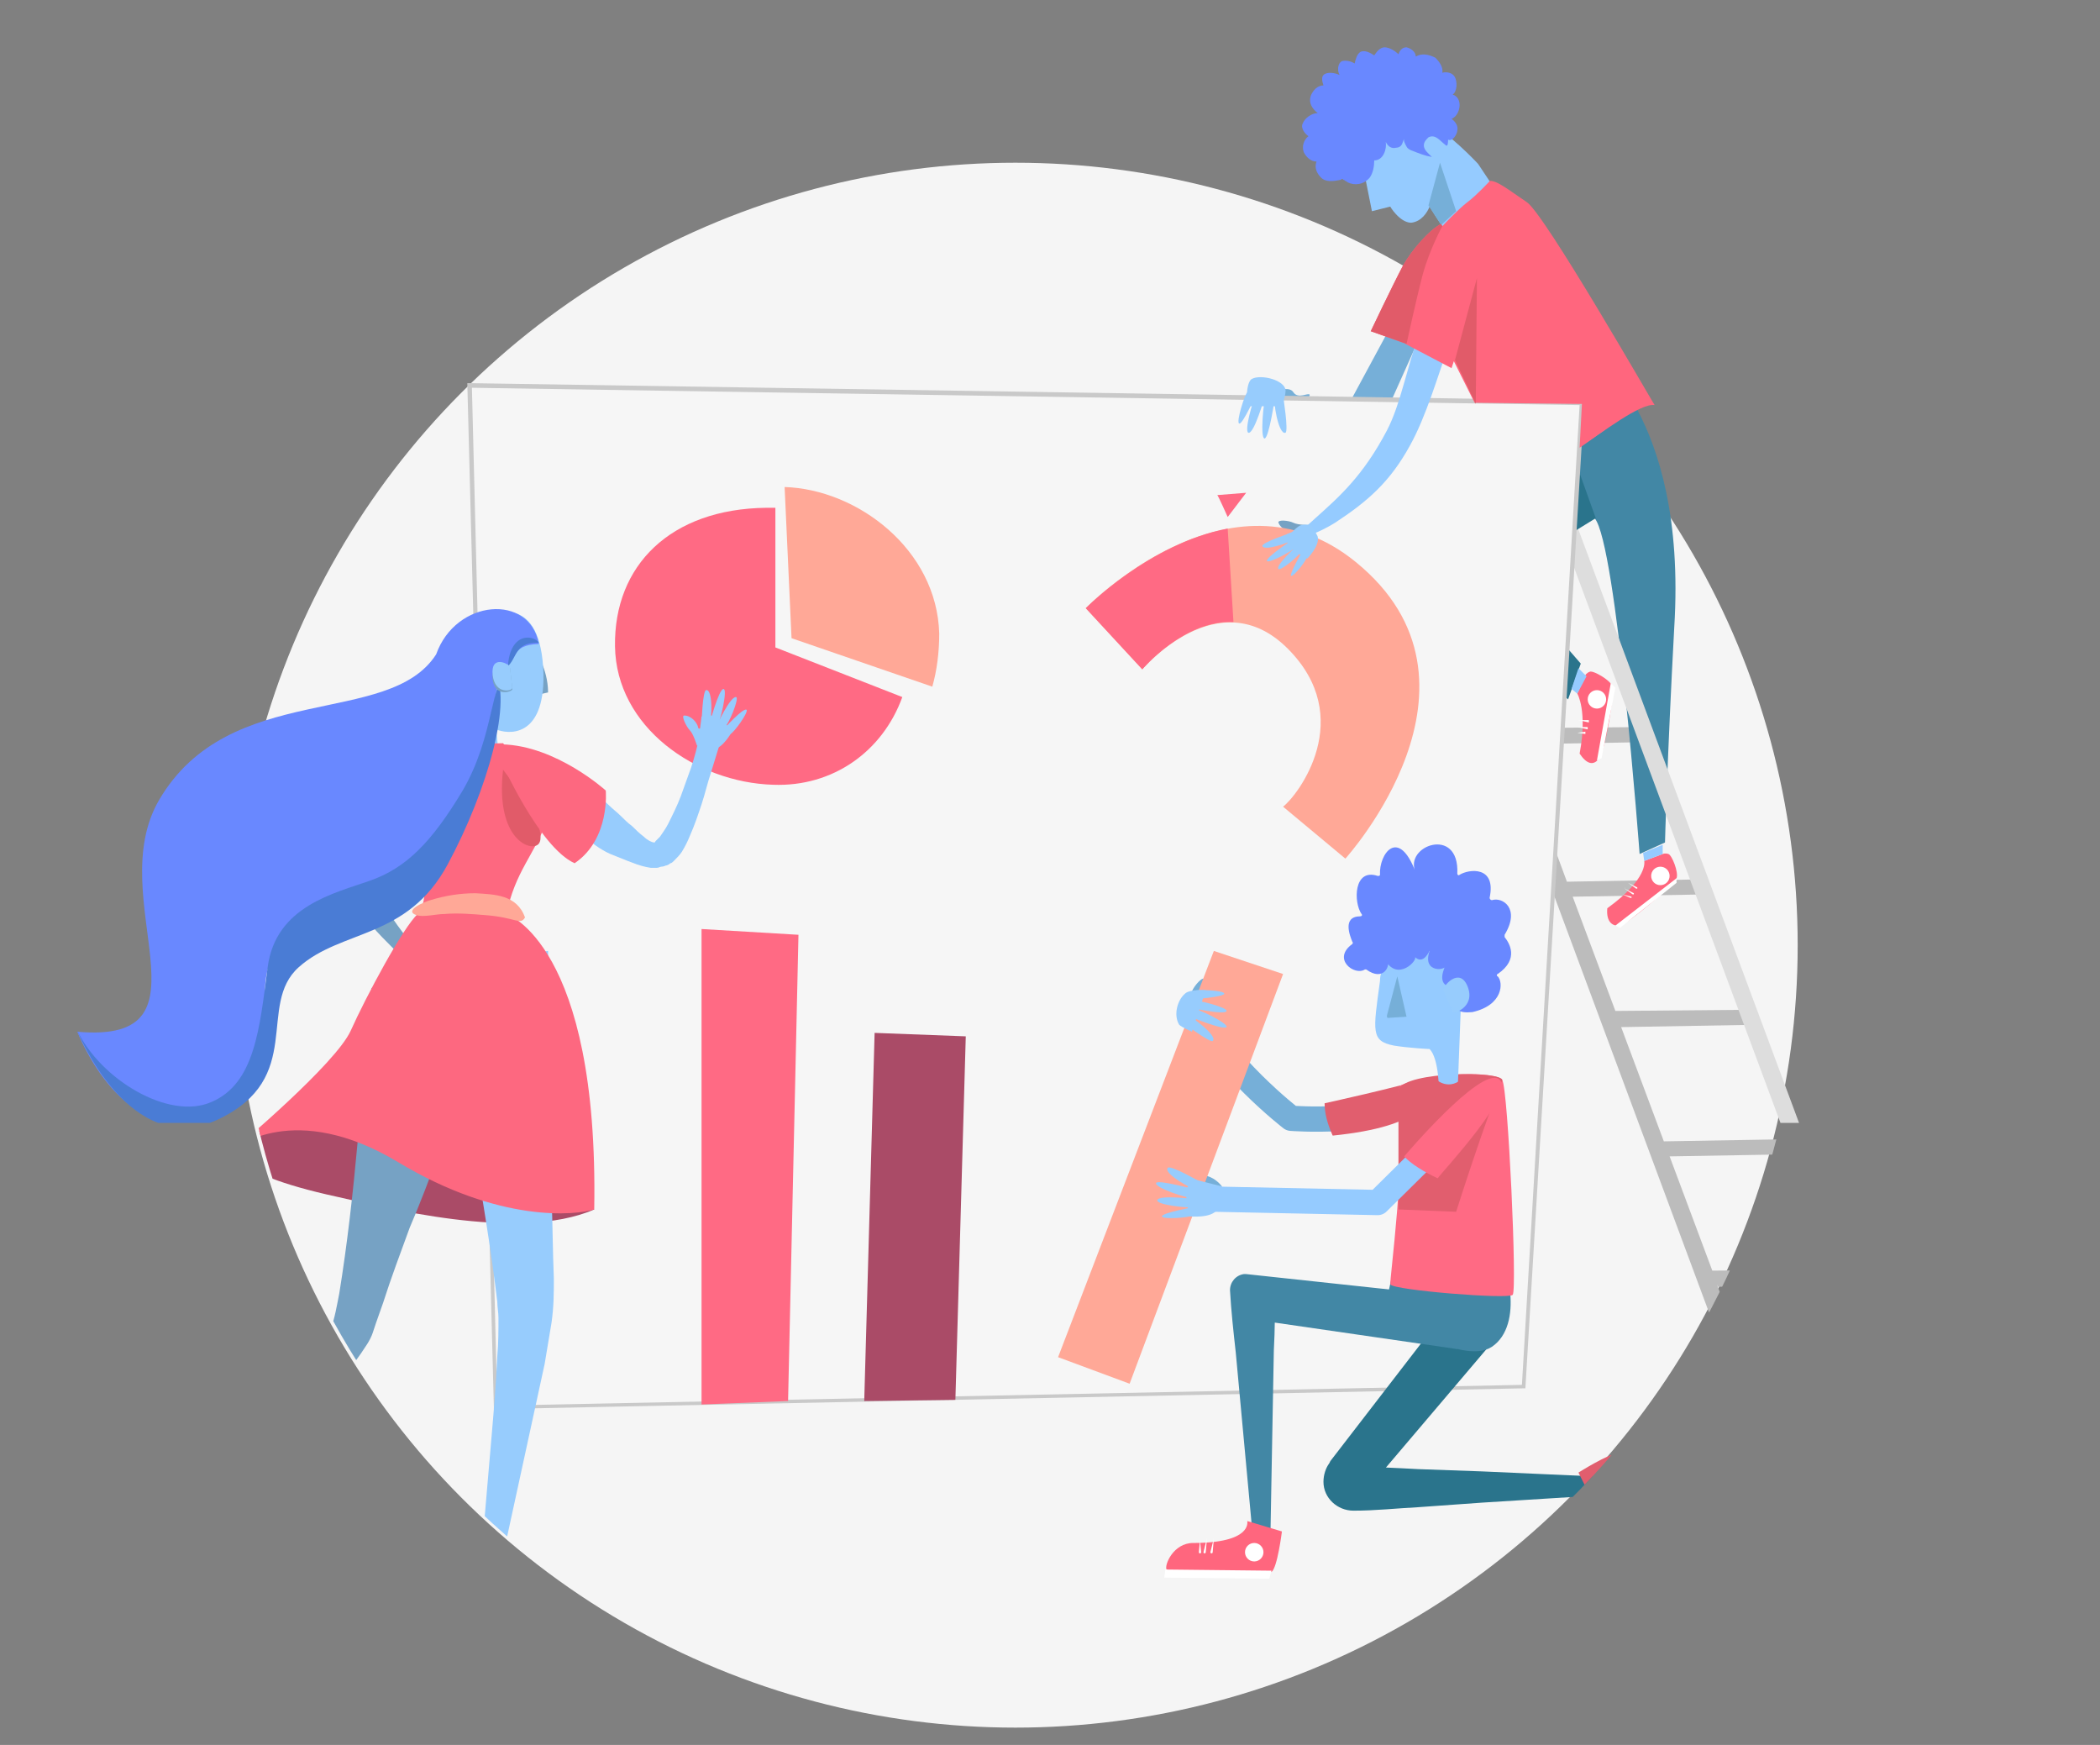 <?xml version="1.0" encoding="utf-8"?>
<!-- Generator: Adobe Illustrator 23.0.1, SVG Export Plug-In . SVG Version: 6.00 Build 0)  -->
<svg version="1.1" id="Layer_3" xmlns="http://www.w3.org/2000/svg" xmlns:xlink="http://www.w3.org/1999/xlink" x="0px" y="0px"
	 viewBox="0 0 182 151.2" style="enable-background:new 0 0 182 151.2;" xml:space="preserve">
<rect x="0" y="0" width="182" height="151.2" fill="#808080" stroke="none"/>
<style type="text/css">
	.st0{fill-rule:evenodd;clip-rule:evenodd;fill:#F5F5F5;}
	.st1{clip-path:url(#SVGID_2_);}
	.st2{fill:#76AFD8;}
	.st3{fill:#BCBCBC;}
	.st4{fill:#4287A5;}
	.st5{fill:#DDDDDD;}
	.st6{fill:#FF667E;}
	.st7{fill:#2A748C;}
	.st8{fill:#95CBFF;}
	.st9{fill:#F6F6F6;}
	.st10{fill:#C9C9C9;}
	.st11{fill:#AA4B67;}
	.st12{fill:#FF6A84;}
	.st13{fill:#E15B69;}
	.st14{fill:#C0F0FF;}
	.st15{fill:#76A2C4;}
	.st16{fill:#FFA897;}
	.st17{fill:#FFFFFF;}
	.st18{fill:#97CCFD;}
	.st19{fill:#6988FF;}
	.st20{fill:#FD6880;}
	.st21{fill:#C62A5E;}
	.st22{fill:#4A7CD5;}
	.st23{fill:none;stroke:#333333;stroke-width:0.177;stroke-linecap:round;stroke-miterlimit:10;}
	.st24{fill:none;stroke:#76AFD8;stroke-width:2.19;stroke-linejoin:round;stroke-miterlimit:10;}
	.st25{fill:#E15E6E;}
	.st26{fill:#005693;}
	.st27{fill:none;stroke:#95CBFF;stroke-width:2.19;stroke-linejoin:round;stroke-miterlimit:10;}
</style>
<g>
	<circle id="SVGID_6_" class="st0" cx="88" cy="81.9" r="67.8"/>
</g>
<g>
	<defs>
		<path id="SVGID_1_" d="M185.3-6.8H-3.3V97.3h25.6c7,30,33.9,52.4,66,52.4c32.1,0,59-22.4,66-52.4h31V-6.8z"/>
	</defs>
	<clipPath id="SVGID_2_">
		<use xlink:href="#SVGID_1_"  style="overflow:visible;"/>
	</clipPath>
	<g class="st1">
		<g>
			<g>
				<polygon class="st2" points="120.9,27.6 115.5,37.6 118.8,38.7 123.5,28.2 				"/>
				<polygon class="st3" points="148.9,111.5 160.6,111.3 160,110 148.4,110.1 144.7,100.2 156.4,100 155.8,98.7 144.2,98.9 
					140.5,89 152,88.8 151.4,87.5 140,87.6 136.3,77.7 147.9,77.5 147.3,76.2 135.8,76.4 131.4,64.5 143,64.3 142.4,63 130.9,63.1 
					121.5,38.1 120.3,38.9 150,118.8 151.5,118.5 148.8,111.3 				"/>
				<path class="st4" d="M141.9,35.5c-2.2,1.1-5.7,3.9-6.3,4c-0.6,0.1-0.7-0.1-1.8,0v8l4.4-2.6c1.9,2.2,3.9,29.1,3.9,29.1l2.2-1
					c0,0,0.2-7.5,0.8-18.6C145.7,44.8,143.7,38.9,141.9,35.5z"/>
				<polygon class="st5" points="163.8,118.5 133.9,38.1 132.6,38.9 162.3,118.8 				"/>
				<path class="st6" d="M142.5,74.6c0,0,0.4,1.5-3.2,4.1c-0.1,1,0.3,1.6,1.1,1.5c0.8-0.2,4.7-3.6,4.9-4.1s-0.4-2-0.7-2.1
					c-0.3-0.1-0.5,0-0.5,0L142.5,74.6z"/>
				<polygon class="st7" points="137,57.5 135.9,60.6 130.2,55.6 132.3,52.1 				"/>
				<path class="st6" d="M136.7,60.1c0,0,0.9,1.5,0.2,5.2c0.6,0.9,1.2,1.1,1.7,0.4c0.5-0.6,1.4-5.8,1.1-6.3
					c-0.2-0.5-1.6-1.3-1.9-1.2c-0.3,0.1-0.4,0.3-0.4,0.3L136.7,60.1z"/>
				<polygon class="st8" points="136.8,57.9 136.2,59.7 136.7,60.1 137.5,58.6 				"/>
				<path class="st2" d="M110.9,33.8c0,0,0.9-0.3,1.2,0.2c0.4,0.6,1.3,0,1.4,0.2c0.1,0.3-1.2,1.1-2.1,1.2
					C110.6,35.6,110.9,33.8,110.9,33.8z"/>
				<polygon class="st7" points="136.9,41 138.3,44.9 135.7,46.5 				"/>
				<polygon class="st9" points="40.7,33.4 137.1,34.9 132,120.1 42.9,121.9 				"/>
				<path class="st10" d="M42.8,122.1l0-0.2l-2.3-88.7l0.2,0l96.6,1.5l0,0.2l-5.1,85.4l-0.2,0L42.8,122.1z M40.9,33.6l2.2,88.2
					l88.8-1.8l5-84.9L40.9,33.6z"/>
				<path class="st8" d="M123.1,28.6c-1.2,3.3-1.7,6.4-2.9,8.7c-2.1,4-4.2,5.8-6.2,7.6c-3.1,2.7,0.1,1.4,1.7,0.4
					c2.9-1.9,4.8-3.6,6.5-6.7c1.4-2.5,2.5-6.3,3.2-8.2L123.1,28.6z"/>
				<path class="st6" d="M132.3,17.5c-1.5-1-2.7-2-3.3-1.8c0,0-1.1,1.2-1.9,1.8c-0.8,0.6-2.2,2.1-2.2,2.1s-1.1,2-1.7,4.2
					c-0.6,2.3-1.4,6-1.4,6l4,2.1l0.2-0.6l1.8,3.6l9.3,0.1l-0.2,3.8c1.9-1.3,5.3-3.9,6.5-3.7C143.3,35,133.8,18.4,132.3,17.5z"/>
				<polygon class="st11" points="75.8,89.5 83.7,89.8 82.8,121.3 74.9,121.4 				"/>
				<polygon class="st12" points="60.8,80.5 69.2,81 68.3,121.4 60.8,121.7 				"/>
				<polygon class="st13" points="126.1,31.2 128,24.1 127.9,35 				"/>
				<path class="st14" d="M124.6,19C124.6,19,124.6,19,124.6,19C124.6,19,124.6,19,124.6,19z"/>
				<path class="st14" d="M124.7,19C124.7,19,124.7,19,124.7,19C124.7,19,124.7,19,124.7,19z"/>
				<path class="st6" d="M124.6,19C124.6,19,124.6,19,124.6,19C124.6,19,124.6,19,124.6,19z"/>
				<path class="st6" d="M121.6,23c-1,1.9-2.8,5.7-2.8,5.7l3.1,1.1c0,0,0.8-3.7,1.4-6c0.6-2.2,1.7-4.2,1.7-4.2l-0.1-0.2
					C123.9,19.9,122.4,21.6,121.6,23z"/>
				<path class="st6" d="M124.7,19C124.7,19,124.7,19,124.7,19C124.7,19,124.7,19,124.7,19z"/>
				<path class="st8" d="M122.3,19.3c0.9-0.1,1.4-0.9,1.6-1.4l0.5,0.8l0,0l0.6,0.9c0,0,1.4-1.5,2.2-2.1c0.8-0.6,1.9-1.8,1.9-1.8
					l-1-1.5c0,0-9.9-10.8-10.1-0.4l0.9,4.5l1.6-0.4C120.4,17.8,121.3,19.3,122.3,19.3z"/>
				<path class="st15" d="M113.5,45.5c0,0-1,0-1.4-0.2c-0.4-0.2-1.4-0.3-1.3,0c0.2,0.5,0.8,0.8,1.2,0.8s0,0.8,0,0.8
					S113.9,46.2,113.5,45.5z"/>
				<path class="st12" d="M105.5,42.9c0.1,0.1,0.9,1.9,0.9,1.9l1.6-2.1L105.5,42.9z"/>
				<path class="st16" d="M94.1,52.7L99,58c0,0,6.6-7.8,12.6-1.8c6,6,0.9,12.7-0.4,13.7l5.4,4.5c0,0,13.8-15.2,0.9-25.7
					C106.6,39.8,94.1,52.7,94.1,52.7z"/>
				<path class="st12" d="M106.4,45.8c-6.8,1.3-12.3,6.9-12.3,6.9L99,58c0,0,3.6-4.3,7.9-4.1L106.4,45.8z"/>
				<polygon class="st8" points="144.1,73.2 144.1,74 142.5,74.6 142.4,73.9 				"/>
				<path class="st12" d="M67.2,56.1V44c-0.3,0-0.5,0-0.8,0c-8.3,0.1-13.2,5-13.1,12c0.1,7,7,11.8,13.7,12c5.2,0.2,9.5-2.9,11.2-7.6
					L67.2,56.1z"/>
				<polygon class="st2" points="123.8,17.8 124.8,14.1 126.2,18.3 124.9,19.5 				"/>
				<path class="st16" d="M81.4,54.9c-0.2-7.3-7.1-12.5-13.4-12.7l0.6,13.1l12.2,4.2C81.2,58.1,81.4,56.5,81.4,54.9z"/>
				<circle class="st17" cx="143.9" cy="75.9" r="0.8"/>
				<circle class="st17" cx="138.4" cy="60.6" r="0.8"/>
				<path class="st13" d="M121.6,23c-1,1.9-2.8,5.7-2.8,5.7l3.1,1.1c0,0,0.8-3.7,1.4-6c0.6-2.2,1.7-4.2,1.7-4.2l-0.1-0.2
					C123.9,19.9,122.4,21.6,121.6,23z"/>
				<polygon class="st17" points="145.3,76.1 140,80.2 140.4,80.4 145.3,76.5 				"/>
				<polygon class="st17" points="139.6,59.2 138.4,65.9 138.8,65.7 140,59.6 				"/>
				<path class="st18" d="M111.1,35.2c0,0,0.4-1.1,0.3-1.5c-0.3-0.9-2.4-1.3-3-0.8c-0.5,0.6-0.3,2.3-0.3,2.3L111.1,35.2z"/>
				<path class="st18" d="M111.2,34.3c0,0,0.5,3.1,0.2,3.2c-0.6,0.2-1.1-2.8-0.9-3.1C110.6,34.1,111.2,34.3,111.2,34.3z"/>
				<path class="st18" d="M110.5,34.4c0,0-0.5,3.5-0.9,3.6c-0.4,0-0.1-3.3,0.1-3.6C110,34.1,110.5,34.4,110.5,34.4z"/>
				<path class="st18" d="M109.6,34.4c0,0-0.9,3.2-1.4,3.1c-0.4-0.1,0.4-2.9,0.6-3.1S109.6,34.4,109.6,34.4z"/>
				<path class="st18" d="M108.9,34.1c0,0-1.2,2.7-1.5,2.6c-0.3-0.1,0.5-2.6,0.7-2.7C108.5,33.8,108.9,34.1,108.9,34.1z"/>
				<path class="st18" d="M111.8,46.2c0,0-2.4,0.8-2.4,1.1c0.1,0.5,2.4-0.3,2.6-0.5S111.8,46.2,111.8,46.2z"/>
				<path class="st18" d="M112.1,46.7c0,0-2.4,1.6-2.3,1.9c0.1,0.3,2.5-1,2.6-1.3C112.5,47,112.1,46.7,112.1,46.7z"/>
				<path class="st18" d="M112.5,47.2c0,0-2,1.8-1.7,2.1c0.2,0.2,2-1.3,2-1.6S112.5,47.2,112.5,47.2z"/>
				<path class="st18" d="M112.9,47.7c0,0-1.2,2.1-1,2.2c0.2,0.1,1.5-1.5,1.4-1.8S112.9,47.7,112.9,47.7z"/>
				<path class="st18" d="M114.2,46.5c0.2,0.8-0.9,1.9-0.9,1.9s-1.6-0.8-1.7-1.3s-0.1-0.8-0.1-0.8l2.1-0.9
					C113.5,45.4,114.1,46.2,114.2,46.5z"/>
				<path class="st17" d="M141.1,76.5C141.1,76.5,141.1,76.5,141.1,76.5C141.2,76.5,141.2,76.5,141.1,76.5l0.8,0.4c0,0,0,0,0,0.1
					c0,0,0,0-0.1,0L141.1,76.5C141.1,76.6,141.1,76.5,141.1,76.5z"/>
				<path class="st17" d="M140.8,77C140.8,77,140.8,77,140.8,77C140.8,76.9,140.9,76.9,140.8,77l0.8,0.4c0,0,0,0,0,0.1
					c0,0,0,0-0.1,0L140.8,77C140.8,77,140.8,77,140.8,77z"/>
				<path class="st17" d="M140.6,77.5C140.6,77.4,140.6,77.4,140.6,77.5l0.8,0.2c0,0,0,0,0,0.1c0,0,0,0-0.1,0L140.6,77.5
					C140.6,77.5,140.6,77.5,140.6,77.5z"/>
				<path class="st17" d="M136.8,62.4C136.8,62.4,136.8,62.4,136.8,62.4C136.8,62.4,136.9,62.4,136.8,62.4l0.9,0c0,0,0,0,0,0.1
					c0,0,0,0.1,0,0.1L136.8,62.4C136.9,62.5,136.8,62.4,136.8,62.4z"/>
				<path class="st17" d="M136.7,63C136.7,63,136.7,63,136.7,63C136.7,62.9,136.8,62.9,136.7,63l0.9,0c0,0,0,0,0,0.1
					c0,0,0,0.1,0,0.1L136.7,63C136.8,63,136.7,63,136.7,63z"/>
				<path class="st17" d="M136.7,63.5C136.7,63.5,136.7,63.4,136.7,63.5l0.7-0.1c0,0,0,0,0,0.1s0,0.1,0,0.1L136.7,63.5
					C136.7,63.6,136.7,63.5,136.7,63.5z"/>
				<path class="st18" d="M113.6,45.5c0,0-0.4-0.1-0.8,0c-0.3,0-1.1,0.9-1.1,0.9l1.9-0.2L113.6,45.5z"/>
				<path class="st19" d="M122.7,4.9c0-0.4-0.4-0.7-0.8-0.8c-0.4,0-0.6,0.3-0.7,0.6c-0.3-0.3-0.8-0.6-1.2-0.6
					c-0.4,0-0.7,0.4-0.9,0.7c-0.3-0.2-0.8-0.5-1.2-0.3c-0.3,0.2-0.4,0.6-0.5,1c-0.3-0.2-0.8-0.3-1.1-0.2c-0.4,0.2-0.4,0.9-0.2,1.2
					c-0.4-0.2-1.1-0.3-1.4,0c-0.2,0.2-0.1,0.6,0,0.9c-0.5,0-0.9,0.4-1.1,0.9c-0.2,0.6,0.1,1.1,0.6,1.5c-0.5,0-1.1,0.4-1.3,0.9
					c-0.2,0.4,0.2,0.9,0.5,1.1c-0.4,0.3-0.6,0.9-0.4,1.4c0.2,0.4,0.6,0.8,1.1,0.8c-0.2,0.5,0,1,0.4,1.4c0.4,0.4,1.1,0.3,1.6,0.2
					c0.1,0,0.2-0.1,0.2-0.1c0.1,0,0.1,0.1,0.2,0.1c0.1,0.1,0.2,0.1,0.3,0.2c0.6,0.3,1.4,0.2,1.9-0.4c0.3-0.4,0.4-1,0.4-1.5
					c0.8,0,1.1-1,1-1.6c0.2,0.4,0.5,0.6,0.9,0.5c0.2,0,0.4-0.1,0.5-0.3c0.1-0.2,0.1-0.3,0.2-0.5c-0.1,0.2,0.1,0.5,0.2,0.7
					c0.1,0.2,0.3,0.3,0.6,0.4c0.5,0.2,1,0.4,1.6,0.5c-0.3-0.3-0.7-0.6-0.7-1c0-0.3,0.2-0.5,0.4-0.7c0.6-0.3,1,0.3,1.4,0.6
					c0,0,0.2,0.2,0.2,0.1c0.1,0,0.1-0.4,0.1-0.5c0.4,0.2,0.8-0.5,0.8-0.8c0.1-0.4-0.2-0.8-0.5-1c0.5-0.2,0.7-0.8,0.7-1.2
					c0-0.4-0.2-0.8-0.6-0.9c0.4-0.3,0.4-1.1,0.2-1.5c-0.2-0.4-0.7-0.5-1.1-0.4c0.1-0.5-0.3-1-0.6-1.3C123.8,4.7,123.2,4.6,122.7,4.9
					z"/>
			</g>
			<g>
				<g>
					<path class="st11" d="M49.2,101.4c0,0,0.7,1.4,2.3,3.4c-6.6,2.9-18.6-0.3-22.3-1.1c-10.1-2.2-8.8-4.2-8.8-4.2
						S33.7,87.4,49.2,101.4z"/>
					<path class="st20" d="M13.6,133.4c0.2,1.2,1.7,4.7,2.5,6.5c0.2,0.5,1.4,0.7,1.6,0.7c0.7-0.2,2.2-0.1,1.8-1.6
						c0-0.1-1.2-0.1-1.3-0.2c-0.2-1.5-2.7-6-2.7-6S13.5,132.6,13.6,133.4z"/>
					<path class="st20" d="M17.3,135.7c0,0,1.1,0.8,1.3,0.7c0.2-0.1,1.1-1.9,0.6-1.9c-0.5-0.1-2.2-0.1-2.3,0.2
						C16.7,135,17.3,135.7,17.3,135.7z"/>
					<g>
						<polygon class="st21" points="15.6,133.2 17.1,132.8 18,134.2 17.9,135.5 16.5,135.5 						"/>
						<path class="st20" d="M17.1,133l0.8,1.2l-0.1,1.1l-1.2,0l-0.8-2.1L17.1,133 M17.2,132.6l-1.8,0.5l1,2.5l1.7,0l0.1-1.5
							L17.2,132.6L17.2,132.6z"/>
					</g>
					<g>
						<path class="st21" d="M17.9,138.7c-0.2-0.6-0.4-1.1-0.7-1.7c-0.1-0.3-0.2-0.6-0.4-0.8c-0.1-0.3-0.2-0.6-0.3-0.9l0,0
							c0.2,0.2,0.3,0.5,0.5,0.8c0.1,0.3,0.2,0.6,0.3,0.9C17.6,137.5,17.8,138.1,17.9,138.7L17.9,138.7z"/>
					</g>
					<path class="st17" d="M17.5,133.1c0,0,0.4,0.7-0.4,1.1"/>
					<path class="st17" d="M17.3,135.9c0,0,0.4,0.7-0.4,1.1"/>
					<g>
						<path class="st15" d="M39,86.7c2.1,2.6,1.5,4.8,1,6.9l-0.4,1.6l-0.5,1.6c-0.3,1.1-0.7,2.2-1.1,3.2c-0.8,2.2-1.6,4.3-2.5,6.4
							c-0.8,2.2-1.6,4.3-2.3,6.5c-0.2,0.6-0.4,1.1-0.6,1.7l-0.3,0.9c-0.1,0.3-0.3,0.7-0.5,1c-0.7,1.1-1.4,2-2.1,2.9
							c-1.4,1.8-2.8,3.6-4.3,5.3c-2.8,3.5-5.6,7-8,10.8l-1.6-1.2c1.3-1.8,2.7-3.6,4-5.4c1.3-1.8,2.6-3.7,3.8-5.5
							c1.2-1.8,2.5-3.7,3.6-5.6c0.5-0.9,1.1-1.9,1.5-2.8c0.3-0.7,0.5-1.9,0.7-2.9c0.7-4.3,1.2-8.8,1.6-13.2
							c0.4-4.4,0.9-8.9,1.2-13.3L39,86.7z"/>
					</g>
					<path class="st20" d="M14.7,132.8l2.5-0.2c0,0-0.5,1.1-0.4,1.6c0,0.5,0.8,1.7,0.8,1.7c0,0.1,0,0.1-0.1,0.1l-2.3-0.3
						C15.2,135.8,13.8,134.1,14.7,132.8z"/>
					<path class="st17" d="M14.6,132.8c0,0,0.1,0.8-0.6,0.8c0.2,1.3,1.4,4.4,2.3,6.1c0.3,0.6,2.8,0.5,3.1,0c0,0.3-0.1,1.1-1.9,1.1
						c-0.4,0-1.2,0.1-1.7-0.9c-1.1-2-2.2-5.3-2.4-6.3C13.5,132.9,13.4,132.8,14.6,132.8z"/>
					<path class="st20" d="M41.1,141.3c1.7,0.2,7.6-0.9,8.5-1.2c0.8-0.2,1.3-1.9-1.8-2.3c-1.2-0.1-6.9,1.2-6.9,1.2
						S40.2,141.2,41.1,141.3z"/>
					<path class="st20" d="M44.3,138.1c0,0,1.1-1,1.1-1.2c-0.1-0.2-1.6-1.7-1.9-1.2c-0.2,0.5-0.7,2.3-0.4,2.5
						C43.5,138.5,44.3,138.1,44.3,138.1z"/>
					<g>
						<polygon class="st21" points="41.3,137.5 43,136.9 44.3,137.3 43.9,138.9 41.3,139.2 						"/>
						<path class="st20" d="M42.9,137.1l1.2,0.4l-0.3,1.3l-2.4,0.3l0-1.5L42.9,137.1 M42.9,136.8l-1.8,0.6l0,2l2.9-0.4l0.4-1.8
							L42.9,136.8L42.9,136.8z"/>
					</g>
					<g>
						<path class="st21" d="M47.7,138.2c-0.7,0.1-1.3,0.1-1.9,0.2c-0.6,0.1-1.3,0.2-2,0.2l0,0c0.6-0.3,1.3-0.4,1.9-0.4
							C46.4,138.2,47,138.1,47.7,138.2L47.7,138.2z"/>
					</g>
					<path class="st17" d="M45.4,138.1c0,0,0.9-0.3,1.1,0.7"/>
					<path class="st17" d="M44.6,138.1c0,0,0.9-0.3,1.1,0.7"/>
					<g>
						<path class="st18" d="M47.5,82.4c0,2.4,0,4.8,0,7.1l0.1,7.1l0.1,3.6l0.1,3.5c0.1,2.4,0.1,4.7,0.2,7.1c0,1.2,0,2.4-0.2,3.8
							c-0.2,1.2-0.4,2.4-0.6,3.6c-0.5,2.3-1,4.6-1.5,6.9l-1.5,6.9c-0.5,2.3-1,4.6-1.4,6.9l-1.4-0.3l0.6-7.1l0.6-7
							c0.2-2.3,0.4-4.7,0.5-7c0.1-1.1,0.1-2.3,0.1-3.3c0-0.5-0.1-0.9-0.1-1.4l-0.2-1.6c-0.6-4.6-1.4-9.2-2.2-13.8l-1.2-6.9l-1.1-6.9
							L47.5,82.4z"/>
					</g>
					<path class="st20" d="M40.7,140l0.5-2.6c0,0,1,0.8,1.5,0.9c0.5,0.1,2-0.3,2-0.3c0.1,0,0.1,0.1,0.1,0.1l-0.9,2.3
						C43.9,140.3,41.8,141.3,40.7,140z"/>
					<path class="st17" d="M40.6,140.1c0,0,0.8,0.1,0.7,0.8c2.1,0.2,8.4-1.1,8.5-1.2c0.2-0.2,0.3-0.7-0.2-1.2
						c0.3,0.1,1.2,1.2,0.1,1.6c-1.9,0.8-7.3,1.5-8.6,1.3C40.4,141.2,40.3,141.4,40.6,140.1z"/>
					
						<ellipse transform="matrix(0.218 -0.976 0.976 0.218 -102.046 151.138)" class="st17" cx="43.3" cy="139.2" rx="0.4" ry="0.3"/>
					<g>
						<path class="st15" d="M35.1,65.9l-3.3,8.9l0,0c0.2,0.8,0.5,1.5,0.8,2.3c0.4,0.7,0.8,1.4,1.2,2.1c0.4,0.7,0.9,1.3,1.4,2
							c0.5,0.6,1,1.2,1.6,1.8c0.2,0.2,0.2,0.6,0,0.8c-0.2,0.2-0.6,0.2-0.8,0l-0.1,0c-0.6-0.5-1.3-1.1-1.9-1.7
							c-0.6-0.6-1.2-1.2-1.8-1.9c-0.6-0.7-1.1-1.4-1.6-2.1c-0.3-0.4-0.5-0.8-0.7-1.2c-0.1-0.2-0.2-0.4-0.3-0.7l-0.2-0.4
							c-0.1-0.2-0.1-0.2-0.2-0.6c0-0.1,0-0.3,0-0.4l0.1-0.8l1.6-9.6c0.2-1.2,1.3-2,2.5-1.8c1.2,0.2,2,1.3,1.8,2.5
							c0,0.1-0.1,0.3-0.1,0.4L35.1,65.9z"/>
					</g>
					<path class="st15" d="M46.3,56.2c0,0,1.2,1.7,1.2,3.8l-0.9,0.2"/>
					<path class="st18" d="M43,63.2c0.9,0.4,4.2,0.9,4.1-4.8c-0.2-7.1-4.4-5.1-4.4-5.1s-4,2.5-1.8,7.6l0.6,7.1
						c0.2,0.8,1.8-0.5,1.9-0.9"/>
					<path class="st20" d="M43.9,79.2c0,0,8,2.6,7.6,25.6c-1.6,0.5-8.2,1.2-17-4.1c-9-5.4-14.1-1.2-14.1-1.2s8.7-7.3,10-10.2
						c1.3-2.9,4.5-8.9,5.8-10.1c1-0.9,0.8-5-0.7-7.9c-1.4-2.6-0.7-3.7-0.7-3.7s-1.4-1.8,0.1-2.4c1.6-0.7,8.7-0.8,8.7-0.8
						s4.3,5.1,3.7,6.9C46.4,73.9,44.6,75.6,43.9,79.2z"/>
					<g>
						<path class="st19" d="M46.7,55.8c-0.8-4.4-7.2-3.9-8.9,0.9c-4.1,6.4-17.9,2.2-24,12.6c-5,8.5,5.3,21.2-7.1,20.1
							c0,0,4.1,10.7,11.7,7.1s2.4-11.3,6-14.6c3.7-3.3,10.6-2.4,14.1-8.8c3.5-6.5,4.1-11.2,4.9-15.2C45.1,57.3,44,55.9,46.7,55.8z"
							/>
						<path class="st22" d="M18.9,97c7.6-3.6,3.3-9.9,7-13.2c3.7-3.3,9.4-2.4,12.9-8.9c3.5-6.5,5.7-14.4,4-16.8
							c2.4,0,1.1-2.5,3.9-2.4c-0.4-0.7-2.8-1.1-2.7,2.8c-1.5,0.3-1.1,5.2-3.9,10c-2.7,4.5-4.9,6.7-8,7.8c-3.1,1.1-8.2,2.2-8.9,7.5
							c-0.7,5.3-1.1,10.1-4.9,11.7c-3.7,1.6-9.6-2-11.6-6.2C6.7,89.4,11.3,100.6,18.9,97z"/>
					</g>
					<g>
						<path class="st15" d="M44.2,57.9c-0.1-0.3-1.7-0.7-1.5,1c0.2,1.6,1.8,1,1.7,0.8"/>
						<path class="st18" d="M44.2,57.8c-0.1-0.3-1.7-1.1-1.5,0.7c0.2,1.7,1.7,1.4,1.7,1.1"/>
					</g>
					<path class="st23" d="M46.8,63.6"/>
					<path class="st16" d="M45.5,79.5c-0.7-2-2.7-2-4.3-2.1c-1.3,0-2.6,0.2-3.9,0.6c-0.4,0.1-2.4,0.9-1.2,1.3
						c0.6,0.2,1.7-0.1,2.4-0.1c1.2-0.1,2.4,0,3.6,0.1C44.7,79.5,45.1,80.2,45.5,79.5z"/>
					<path class="st13" d="M45.9,69.7c0,0,1.4,2.6,0.8,3.4c-0.6,0.8-3.8-0.3-3.1-6.4L45.9,69.7z"/>
					<g>
						<g>
							<path class="st18" d="M48.8,66.2c1.4,1.1,2.7,2.4,4,3.6c0.3,0.3,0.7,0.6,1,0.9c0.3,0.3,0.6,0.6,1,0.9c0.3,0.3,0.6,0.6,1,0.9
								c0.3,0.3,0.7,0.5,0.9,0.5c0.1,0,0,0,0,0c0,0,0.1,0,0.1-0.1c0.1-0.1,0.2-0.2,0.4-0.4c0.2-0.3,0.5-0.7,0.7-1.1
								c0.4-0.8,0.8-1.6,1.1-2.4c0.3-0.8,0.6-1.7,0.9-2.5c0.3-0.9,0.5-1.7,0.7-2.6l1.8,0.5l-0.8,2.6c-0.3,0.9-0.5,1.8-0.8,2.7
								c-0.3,0.9-0.6,1.8-1,2.7c-0.2,0.5-0.4,0.9-0.7,1.4c-0.2,0.3-0.4,0.5-0.7,0.8c-0.1,0.1-0.2,0.2-0.3,0.2
								c-0.1,0.1-0.3,0.2-0.4,0.2c0,0-0.2,0.1-0.4,0.1c-0.1,0-0.2,0.1-0.4,0.1c-0.2,0-0.4,0-0.5,0c-0.6-0.1-0.9-0.2-1.2-0.3
								l-0.8-0.3c-0.5-0.2-1-0.4-1.5-0.6c-0.9-0.4-1.7-1-2.4-1.7c-1.4-1.3-2.6-2.7-3.4-4.5L48.8,66.2z"/>
						</g>
						<path class="st20" d="M52.5,68.5c0,0-4.3-3.9-9-4c-0.4,0-0.1,1.4-0.1,1.4s3.3,7.5,6.4,8.9C52.9,72.7,52.5,68.5,52.5,68.5z"/>
					</g>
				</g>
				<g>
					<path class="st18" d="M60.8,62.6c0,0,0.1-2.8,0.4-2.8c0.6-0.1,0.5,2.6,0.3,2.8C61.2,62.9,60.8,62.6,60.8,62.6z"/>
					<path class="st18" d="M61.5,62.7c0,0,0.8-3,1.2-3c0.4,0-0.3,2.9-0.5,3.1S61.5,62.7,61.5,62.7z"/>
					<path class="st18" d="M62.1,62.9c0,0,1.2-2.6,1.7-2.5c0.3,0.1-0.7,2.5-1,2.6C62.5,63.3,62.1,62.9,62.1,62.9z"/>
					<path class="st18" d="M62.7,63.2c0,0,1.7-1.9,2-1.7c0.2,0.2-1.1,2-1.4,2.1S62.7,63.2,62.7,63.2z"/>
					<path class="st18" d="M61.9,64.9c0.8-0.1,1.6-1.6,1.6-1.6S62.2,62,61.6,62c-0.6,0-0.8,0.1-0.8,0.1l-0.3,2.4
						C60.5,64.5,61.6,65,61.9,64.9z"/>
					<path class="st18" d="M60.4,64.6c0,0-0.3-1-0.6-1.3c-0.3-0.3-0.8-1.3-0.5-1.3c0.6,0,1.1,0.6,1.2,1c0,0.4,0.8-0.2,0.8-0.2
						S61.3,64.8,60.4,64.6z"/>
				</g>
			</g>
			<g>
				<path class="st24" d="M122.6,95.2c-3.1,2.3-10.7,1.7-10.7,1.7s-6-4.6-8.6-9.9"/>
				<path class="st25" d="M114.8,95.6c0,0,6.4-1.4,8.9-2.2c0.6,1.9-0.3,4.2-8.2,5C115,97.3,114.8,96.4,114.8,95.6z"/>
				<polygon class="st26" points="118.1,115.4 118.1,115.4 117.8,115.3 				"/>
				<polygon points="118.1,115.4 118.1,115.4 117.8,115.3 				"/>
				<g>
					<g>
						<path class="st7" d="M129,116.7l-10.7,12.6l-1-2.2c1.9,0,3.7,0.1,5.6,0.2l5.6,0.2l11.2,0.5l0,1.5l-11.2,0.7l-5.6,0.4
							c-1.9,0.1-3.7,0.3-5.6,0.3c-1.4,0-2.6-1.1-2.6-2.5c0-0.6,0.2-1.2,0.5-1.6l0.1-0.2l10.1-13.1L129,116.7z"/>
					</g>
					<path class="st4" d="M120.7,110.3c0,0-0.8,3.6-0.8,3.6c0.4,0.1,6.8,4.5,9.4,2.8c2.8-1.9,1.4-7.5,0.1-8.8c0,0,0.1-0.7,0-0.7
						l-7.4,4c0,0-0.1,0.1-0.1,0.1L120.7,110.3z"/>
					<path class="st12" d="M121.2,94.6c0-0.2,0.1-0.5,0.3-0.6c2.7-1.1,8.2-1.2,8.7-0.4c0.5,0.8,1.3,18.2,0.9,18.6
						c-0.4,0.4-10.3-0.4-10.6-0.9C120.4,110.9,121.9,100.5,121.2,94.6z"/>
					<path class="st25" d="M121.2,104.8l5,0.2c0,0,2.6-8.2,4-11.4c0-0.8-8.3-0.8-9,0.8L121.2,104.8z"/>
					<g>
						<g>
							<path class="st8" d="M120.8,90.6c1.2,0.2,3,0.3,3.1,0.3c0.8,0.8,0.9,3.7,0.7,4.4c0,0.1,1.7,0.1,1.7,0l0.3-7.9
								c0-0.5,0.1-1.8-0.3-3.4c-0.3-1.6-5.1-2.4-6-0.9c-0.5,0.8-0.7,1.3-0.7,1.9C119,89.4,118.8,90.2,120.8,90.6z"/>
							<path class="st2" d="M121.1,84.6l-0.9,3.4c0,0.1,0,0.2,0.1,0.2l1.6-0.1"/>
						</g>
						<path class="st19" d="M122.6,82.9c0.4,0.2-1.5,2.3-2.6,0.2c-0.1-0.1,0.1-0.3,0.2-0.1c0.4,0.7-0.3,2.1-1.8,1c0,0-0.1,0-0.1,0
							c-0.9,0.6-2.9-0.9-1.1-2.2c0,0,0.1-0.1,0-0.2c-0.2-0.5-0.9-2.2,0.7-2.2c0.1,0,0.2-0.1,0.1-0.2c-0.7-1-0.7-4,1.4-3.3
							c0.1,0,0.2,0,0.2-0.1c-0.1-1.8,1.6-4.2,3.1-0.2c-1.1-2.3,3.8-4.1,3.6,0.1c0,0.1,0.1,0.2,0.2,0.1c0.8-0.5,3.2-0.8,2.6,2
							c0,0.1,0.1,0.2,0.2,0.2c0.9-0.3,2.5,0.7,1.1,3c0,0.1,0,0.1,0,0.2c0.4,0.5,1.3,1.9-0.6,3.2c-0.1,0-0.1,0.2,0,0.2
							c0.5,0.5,0.5,2.5-2.2,3.1c0,0,0,0,0,0c-1.2,0.1-1.8-0.1-1.3-2c0-0.1,0-0.2-0.1-0.2c-0.5,0.1-1.8,0-0.9-1.9
							c0.2,0.5-2.1,0.8-1.4-1.2C123.9,82.3,123.4,83.7,122.6,82.9z"/>
						<path class="st18" d="M125.1,85.8c-0.1-0.3,1.4-2.1,2.1-0.3c0.7,1.8-1.3,2.4-1.3,2.2"/>
						<path class="st25" d="M124.3,93.4c0,0,1.1,1.2,2.4,0.1l-0.1,2.1l-2.2-0.1L124.3,93.4z"/>
					</g>
				</g>
				<g>
					<path class="st4" d="M126.3,116.9l-18.6-2.7l2.8-2.6c0,1.8,0,3.6-0.1,5.4l-0.1,5.4l-0.2,10.9l-1.5,0.1l-1-10.8l-0.5-5.4
						c-0.2-1.8-0.4-3.6-0.5-5.4l0,0c0-0.7,0.5-1.3,1.2-1.4c0.1,0,0.1,0,0.2,0l18.6,2L126.3,116.9z"/>
				</g>
				<g>
					<path class="st6" d="M111.1,132.7c0,0-0.4,3.2-0.9,3.5c-0.5,0.4-8.9,0.1-9.1-0.2c-0.2-0.4,0.6-2.3,2.3-2.3
						c5.1,0,4.7-1.8,4.7-1.9L111.1,132.7z"/>
					<circle class="st17" cx="108.7" cy="134.5" r="0.8"/>
					<polygon class="st17" points="110.2,136.1 110,136.8 100.9,136.7 101,136 					"/>
					<path class="st17" d="M105.2,133.3C105.2,133.3,105.2,133.3,105.2,133.3C105.3,133.3,105.3,133.3,105.2,133.3l-0.1,1.2
						c0,0,0,0.1-0.1,0.1c0,0-0.1,0-0.1-0.1L105.2,133.3C105.2,133.3,105.2,133.3,105.2,133.3z"/>
					<path class="st17" d="M104.6,133.3C104.6,133.3,104.6,133.3,104.6,133.3C104.7,133.3,104.7,133.3,104.6,133.3l-0.1,1.2
						c0,0,0,0.1-0.1,0.1c0,0-0.1,0-0.1-0.1L104.6,133.3C104.6,133.3,104.6,133.3,104.6,133.3z"/>
					<path class="st17" d="M104,133.5C104.1,133.5,104.1,133.5,104,133.5l0.1,1c0,0,0,0.1-0.1,0.1c0,0-0.1,0-0.1-0.1L104,133.5
						C104,133.5,104,133.5,104,133.5z"/>
				</g>
				<g>
					<path class="st25" d="M136.8,127.6c0,0,2.7-1.7,3.3-1.6c0.6,0.1,5.8,6.7,5.7,7.1c-0.1,0.4-2.1,1-3.2-0.3
						c-3.3-3.9-4.5-2.4-4.4-2.4L136.8,127.6z"/>
					<polygon class="st17" points="139.9,126 140.6,125.8 146.4,132.8 145.8,133.2 					"/>
					<path class="st17" d="M141,131.7C141,131.7,141,131.7,141,131.7C141,131.6,141,131.6,141,131.7l1-0.7c0,0,0.1,0,0.1,0
						c0,0,0,0.1,0,0.1L141,131.7C141.1,131.7,141,131.7,141,131.7z"/>
					<path class="st17" d="M141.4,132.1C141.4,132.1,141.4,132.1,141.4,132.1C141.4,132.1,141.4,132,141.4,132.1l1-0.7
						c0,0,0.1,0,0.1,0c0,0,0,0.1,0,0.1L141.4,132.1C141.4,132.1,141.4,132.1,141.4,132.1z"/>
					<path class="st17" d="M141.9,132.5C141.9,132.4,141.9,132.4,141.9,132.5l0.7-0.7c0,0,0.1,0,0.1,0c0,0,0,0.1,0,0.1L141.9,132.5
						C141.9,132.5,141.9,132.5,141.9,132.5z"/>
				</g>
				<path class="st2" d="M105.9,102.8c0,0-0.5-0.7-1.3-0.9c-0.5-0.1-1.3-1.1-1.3-0.7c-0.1,0.6,0.4,1.3,0.8,1.4
					c0.4,0.1-0.4,0.8-0.4,0.8S105.9,103.7,105.9,102.8z"/>
				<path class="st2" d="M102.2,87.1c0,0,0.9-0.7,1.1-1.2c0.2-0.5,1-1.4,1.1-1c0.2,0.6-0.1,1.4-0.4,1.6c-0.4,0.2,0.6,0.7,0.6,0.7
					S102.4,88.1,102.2,87.1z"/>
				<polygon class="st16" points="105.2,82.4 111.2,84.4 97.9,119.9 91.7,117.6 				"/>
				<path class="st18" d="M104,102.4c0,0-2.6-1.5-2.8-1.2c-0.4,0.5,2.2,1.9,2.5,1.9S104,102.4,104,102.4z"/>
				<path class="st18" d="M103.7,103.1c0,0-3.3-0.9-3.5-0.6c-0.2,0.4,2.8,1.4,3.2,1.3S103.7,103.1,103.7,103.1z"/>
				<path class="st18" d="M103.5,103.9c0,0-3.1-0.4-3.2,0.1c-0.1,0.4,2.7,0.7,3,0.6C103.6,104.4,103.5,103.9,103.5,103.9z"/>
				<path class="st18" d="M103.4,104.6c0,0-2.7,0.5-2.7,0.8c0.1,0.3,2.5,0.1,2.7-0.1C103.6,105.1,103.4,104.6,103.4,104.6z"/>
				<path class="st18" d="M105.5,104.8c-0.5,0.8-2.4,0.6-2.4,0.6s-0.5-2-0.2-2.5c0.3-0.5,0.6-0.7,0.6-0.7l2.4,0.6
					C105.9,102.8,105.7,104.5,105.5,104.8z"/>
				<polyline class="st27" points="128.2,95.5 119.4,104.2 104.9,103.9 				"/>
				<path class="st12" d="M121.7,100.2c0,0,6.6-7.8,8.2-6.7c1.6,1.1-4.8,7.9-5.3,8.6C123.5,101.6,122.2,100.8,121.7,100.2z"/>
				<path class="st18" d="M102.5,88.6c0,0,2.4,1.8,2.6,1.6c0.5-0.4-1.9-2.2-2.2-2.2C102.6,88.1,102.5,88.6,102.5,88.6z"/>
				<path class="st18" d="M102.9,88c0,0,3.1,1.3,3.4,1c0.2-0.3-2.6-1.7-3-1.6C102.9,87.4,102.9,88,102.9,88z"/>
				<path class="st18" d="M103.1,87.3c0,0,3.1,0.7,3.2,0.3c0.1-0.3-2.6-1-2.9-0.9C103.1,86.8,103.1,87.3,103.1,87.3z"/>
				<path class="st18" d="M103.3,86.6c0,0,2.8-0.2,2.8-0.5c0-0.3-2.5-0.4-2.7-0.2C103.2,86.1,103.3,86.6,103.3,86.6z"/>
				<path class="st18" d="M104.5,85.8c0,0-1.4-0.1-1.8,0.3c-0.7,0.6-1,1.9-0.5,2.7c0.2,0.2,1.1,0.6,1.1,0.6L104.5,85.8z"/>
			</g>
		</g>
	</g>
</g>
</svg>
